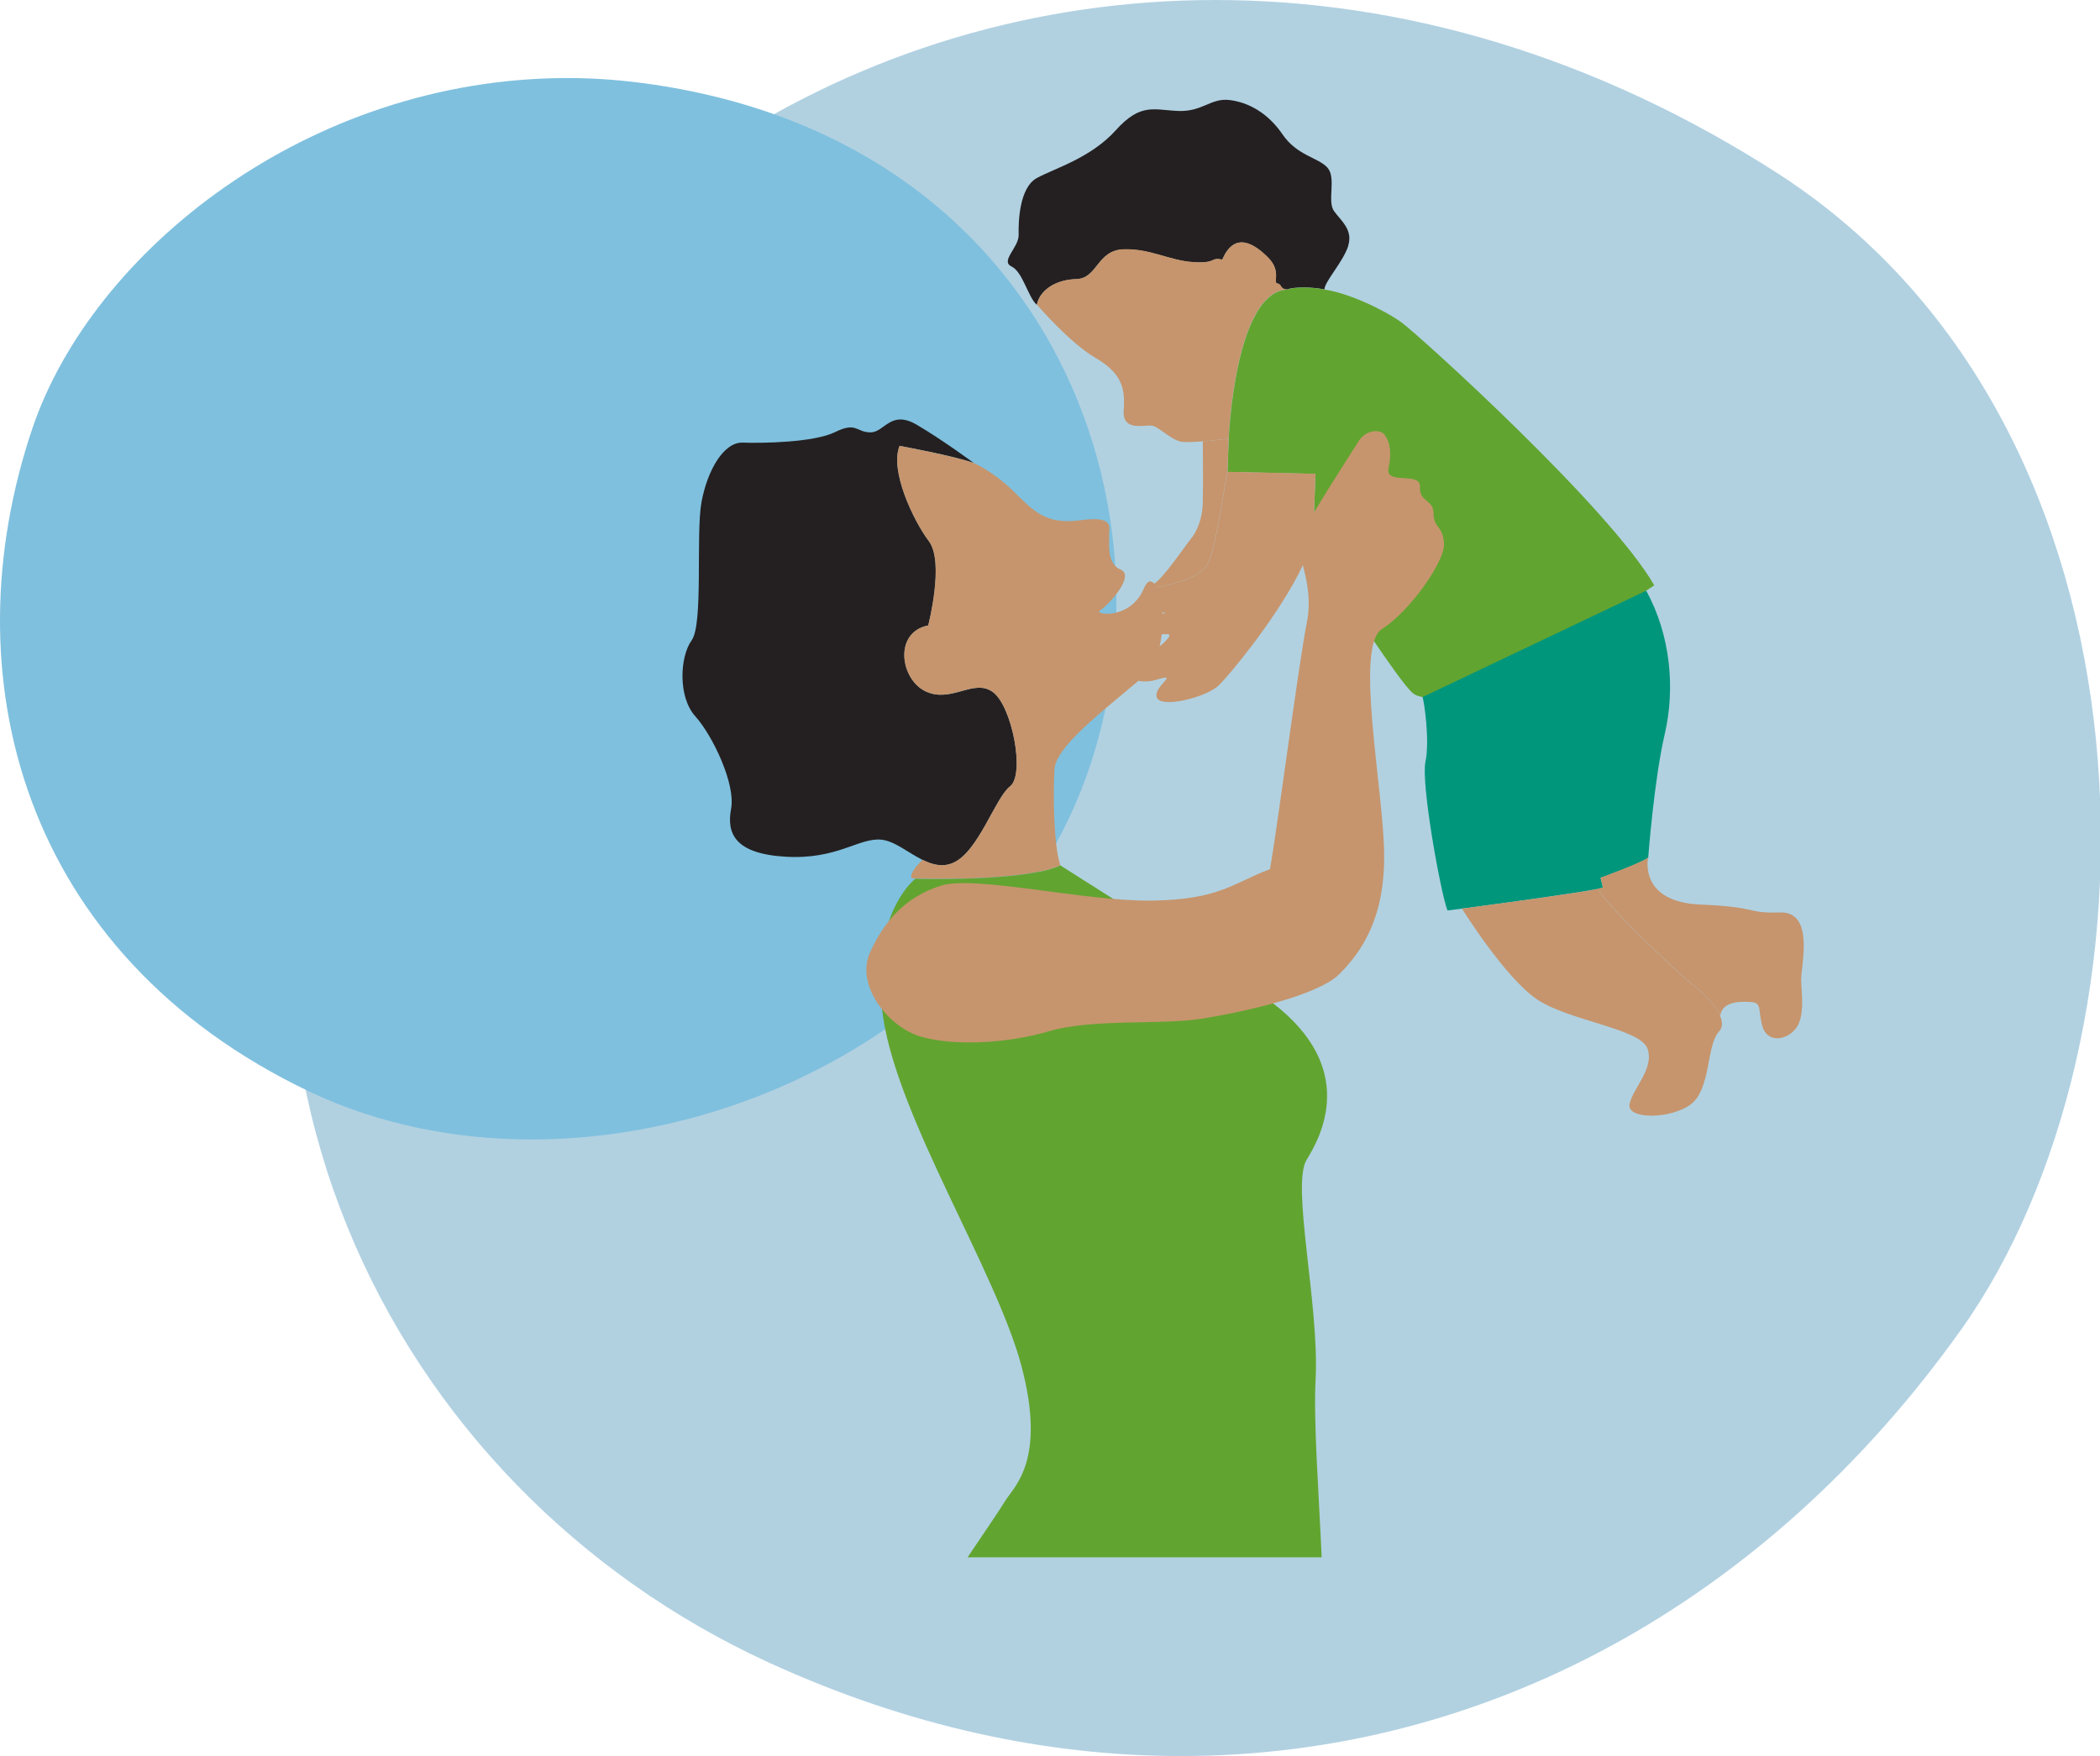 <?xml version="1.0" encoding="UTF-8"?>
<svg id="Layer_2" data-name="Layer 2" xmlns="http://www.w3.org/2000/svg" xmlns:xlink="http://www.w3.org/1999/xlink" viewBox="0 0 180.53 151">
  <defs>
    <style>
      .cls-1 {
        fill: none;
      }

      .cls-2 {
        clip-path: url(#clippath);
      }

      .cls-3 {
        fill: #0081be;
      }

      .cls-4 {
        fill: #00967c;
      }

      .cls-5 {
        fill: #c6956d;
      }

      .cls-6 {
        fill: #242021;
      }

      .cls-7 {
        fill: #63a3c4;
      }

      .cls-8 {
        fill: #62a430;
      }

      .cls-9 {
        clip-path: url(#clippath-1);
      }

      .cls-10 {
        opacity: .5;
      }
    </style>
    <clipPath id="clippath">
      <rect class="cls-1" x="24.83" width="155.7" height="151"/>
    </clipPath>
    <clipPath id="clippath-1">
      <rect class="cls-1" y="6.71" width="95.97" height="91.27"/>
    </clipPath>
  </defs>
  <g id="Layer_1-2" data-name="Layer 1">
    <g>
      <g class="cls-10">
        <g class="cls-2">
          <path class="cls-7" d="m104.49,0c-30.87,0-59.04,17.89-72.62,48.36-18.37,41.11,1.58,79.68,34.29,94.63,11.84,5.42,23.78,8.01,35.36,8.01,26.03,0,50.27-13.08,67.06-36.65,17.91-25.14,18.17-77.25-15.46-99.25C137.25,4.82,120.52,0,104.49,0Z"/>
        </g>
        <g class="cls-9">
          <path class="cls-3" d="m48.8,6.71C26.44,6.71,7.94,21.66,2.8,36.79c-7.19,21.24-.98,45.26,23.83,57.09,5.86,2.77,12.41,4.1,19.07,4.1,17.7,0,36.28-9.37,45.13-25.53,12.52-22.84,2.65-59.63-34.61-65.17-2.53-.38-4.99-.57-7.45-.57"/>
        </g>
      </g>
      <g>
        <path class="cls-6" d="m86.83,67.62c-1.3,1.02-2.72,5.66-4.92,6.59-.89.38-1.76.15-2.6-.27-1.24-.61-2.42-1.64-3.57-1.74-1.92-.17-3.76,1.72-8.17,1.47-4.41-.25-5.12-2.01-4.72-4.13.4-2.12-1.58-6.28-3.08-7.95-1.5-1.67-1.33-5.12-.31-6.53,1.02-1.41.34-9.17.85-11.91.51-2.74,1.92-5.15,3.54-5.09,1.61.06,6.11,0,7.95-.91,1.84-.91,1.81.03,3.03.03s1.73-1.98,3.99-.65c2.26,1.33,4.89,3.28,4.89,3.28-1.73-.62-6.37-1.47-6.37-1.47-.86,2.11,1.16,6.39,2.52,8.2,1.36,1.81-.06,7.24-.06,7.24-3,.59-2.4,4.67-.2,5.68,2.21,1.02,4.13-1.16,5.77.06,1.64,1.22,2.77,7.07,1.47,8.09Z"/>
        <path class="cls-5" d="m99.87,54.54c-.04.35-.1.7-.18,1.04-.25,1.05-.72,2.02-1.49,2.68-.11.09-.22.19-.33.28-3.07,2.61-7.1,5.66-7.22,7.61-.12,2.02-.09,6.5.5,8.25-2.68,1.28-10.66,1.21-12.46,1.14-.14,0-.24-.01-.3-.02-.34-.4.92-1.59.92-1.59.84.42,1.7.65,2.6.27,2.2-.93,3.62-5.57,4.92-6.59,1.3-1.02.17-6.88-1.47-8.09-1.64-1.22-3.56.96-5.77-.06-2.21-1.02-2.8-5.09.2-5.68,0,0,1.41-5.43.06-7.24-1.36-1.81-3.38-6.1-2.52-8.2,0,0,4.64.85,6.37,1.47,0,0,1.7.73,3.42,2.43,1.73,1.7,2.77,2.91,5.8,2.49,3.03-.42,2.38.76,2.43,1.25.06.48-.31,2.46.99,3,1.3.54-1.16,3.17-1.78,3.51-.62.34,2.6.9,3.78-1.9.28-.67.6-.73.88-.4.07.08.13.18.19.31.24.48.43,1.27.5,2.18h0c.04.59.04,1.23-.03,1.87Z"/>
        <path class="cls-8" d="m113.62,133.91h-30.44c1.58-2.33,2.95-4.37,3.24-4.86.72-1.2,3.56-3.42,1.39-11.59-2.17-8.17-10.57-21.16-11.89-29.98-.03-.23-.06-.46-.09-.68-.4-3.36-.02-5.84.59-7.6.9-2.59,2.27-3.64,2.27-3.64,1.8.06,9.78.13,12.46-1.15,0,0,1.77,1.12,4.57,2.9.01,0,.01.01.01.01,3.19,2.02,7.69,4.91,12.41,8.03.47.31.9.62,1.31.93,7.24,5.58,4.16,11.38,2.88,13.44-1.35,2.17,1.1,12.54.77,18.85-.2,3.65.29,10.02.52,15.34Z"/>
        <path class="cls-6" d="m115.9,21.16c-.46,1.4-2.04,3.06-2.04,3.73-1.02-.23-2.72-.23-3.2,0-.67,0-.44-.44-.85-.5s.37-1.04-.79-2.22c-1.16-1.18-2.89-2.33-3.95.17-1.04-.25-.44.35-2.51.21-2.08-.15-3.7-1.18-5.99-1.1-2.28.08-2.22,2.51-4.05,2.56-1.83.04-3.16,1-3.39,2.21-.78-.72-1.2-2.84-2.18-3.31-.98-.47.64-1.63.62-2.71-.03-1.07.04-4.05,1.56-4.89,1.52-.83,4.64-1.72,6.79-4.11,2.15-2.39,3.28-1.74,5.37-1.66,2.1.08,2.79-1.13,4.4-.94,1.61.19,3.3,1.1,4.56,2.95,1.26,1.85,3.09,1.99,3.87,2.87.78.89-.05,2.87.56,3.73.62.86,1.66,1.61,1.21,3.01Z"/>
        <path class="cls-5" d="m110.66,24.89c-4.52.21-5.04,12.82-5.04,12.82-.5.08-1.38.18-2.22.24-.61.05-1.2.07-1.62.06-1-.03-2.07-1.27-2.71-1.4-.64-.13-2.61.57-2.47-1.34.14-1.9-.17-3.17-2.4-4.48-2.24-1.3-5.06-4.59-5.06-4.59.23-1.21,1.56-2.16,3.39-2.21,1.83-.04,1.77-2.47,4.05-2.56,2.29-.08,3.91.96,5.99,1.1,2.08.14,1.47-.46,2.51-.21,1.06-2.49,2.78-1.35,3.95-.17,1.16,1.18.37,2.16.79,2.22s.19.5.85.5Z"/>
        <path class="cls-8" d="m142.2,50.34s-3.17,2.13-4.71,2.73c-1.54.61-4.74,2.59-6.8,4.25-2.07,1.66-7.85,3.49-9.25,2.27-1.26-1.1-5.69-8.14-7.97-11.19-.42-.56-.63-1.24-.6-1.93l.22-5.72-7.56-.17s.08-2.52.1-2.86c0,0,.52-12.61,5.04-12.82.48-.23,2.18-.23,3.2,0,2.08.3,5.13,1.75,6.62,2.83,1.49,1.08,17.95,15.99,21.73,22.62Z"/>
        <path class="cls-5" d="m97.76,53.65c-.03.77,1.23.87,2.11.89.13,0,.26,0,.41-.01.54-.05.13.46-.59,1.05-.74.61-1.8,1.31-2.46,1.57-.92.35-.44,1.17.64,1.39.44.09.99.08,1.58-.1,2.05-.62-.35.58,0,1.54.35.95,4.25,0,5.34-1.06.93-.92,4.65-5.39,6.82-9.52.82-1.57,1.27-3.31,1.34-5.08l.14-3.58-7.56-.17c-.3,1.28-.95,6.43-1.71,7.92-.61,1.2-3.08,1.79-4.42,2.01-.33.05-.59.08-.73.1-.69.06.09,1.87,1.23,2.08.01,0,.03,0,.04,0,.23,0,.34.04.16.06-.09.01-2.32.19-2.35.9Z"/>
        <path class="cls-5" d="m116.75,38.01c-.94,1.48-4.47,6.95-5,8.25s1.3,3.72.59,7.29-2.61,18.25-3.17,21.19c-3.17,1.18-4.28,2.61-10.12,2.7-5.83.09-15.27-2.23-18.21-1.27s-4.78,2.92-6.05,5.74c-1.27,2.82,1.58,6.42,4.38,7.23s7.32.62,11.02-.47,9.65-.53,13.03-1.06c3.38-.53,10.02-1.95,11.92-3.85s3.94-4.81,3.85-10.43c-.09-5.62-2.54-17.75-.19-19.24,2.36-1.49,5.43-5.8,5.34-7.35-.09-1.55-.9-1.33-.9-2.58s-1.24-.95-1.17-2.3-3.01-.11-2.7-1.6c.31-1.5.07-2.29-.33-2.87-.32-.46-1.57-.54-2.28.6Z"/>
        <path class="cls-4" d="m143.11,63.13c-.92,3.95-1.42,10.63-1.42,10.63-.68.49-4.09,1.73-4.09,1.73l.2.84c-.08.03-.22.06-.41.1-1.91.39-8.85,1.32-11.71,1.7-.77.1-1.25.16-1.25.16-.62-1.69-2.28-10.94-1.89-12.78s-.12-5.24-.25-5.57l19.23-9.15c2.09,3.82,2.51,8.39,1.59,12.34Z"/>
        <path class="cls-5" d="m147.78,88.7c-1.1,1.18-.68,4.87-2.38,6.22-1.7,1.34-5.61,1.37-5.31,0,.3-1.37,2.16-3.07,1.53-4.77-.63-1.7-6.68-2.36-9.45-4.19-2.77-1.84-6.49-7.83-6.49-7.83,2.86-.38,9.8-1.31,11.71-1.7.51,1.29,7.35,7.7,8.06,8.19.5.35,1.98,1.63,2.44,2.78.2.49.21.95-.12,1.31Z"/>
        <path class="cls-5" d="m154.84,84.29c.03,1.15.35,3.12-.47,4.16-.82,1.04-2.44,1.23-2.85-.17-.41-1.4-.03-2.03-.93-2.11-.91-.08-2.59-.09-2.71,1.21-.46-1.14-1.94-2.43-2.44-2.78-.71-.49-7.54-6.91-8.06-8.19.19-.04.32-.07.41-.1l-.2-.84s3.42-1.24,4.09-1.73c-.05.26-.68,3.82,4.5,4.04,5.18.22,3.84.77,6.85.68s1.78,4.66,1.81,5.81Z"/>
        <path class="cls-5" d="m105.62,37.71c-.02.34-.1,2.86-.1,2.86-.3,1.28-.95,6.43-1.71,7.92-.61,1.2-3.08,1.79-4.42,2.01-.06-.12-.13-.23-.19-.31.72-.34,2.81-3.42,3.17-3.85.36-.43.99-1.46,1.03-3.15.04-1.69,0-5.24,0-5.24.84-.06,1.72-.16,2.22-.24Z"/>
      </g>
    </g>
  </g>
</svg>